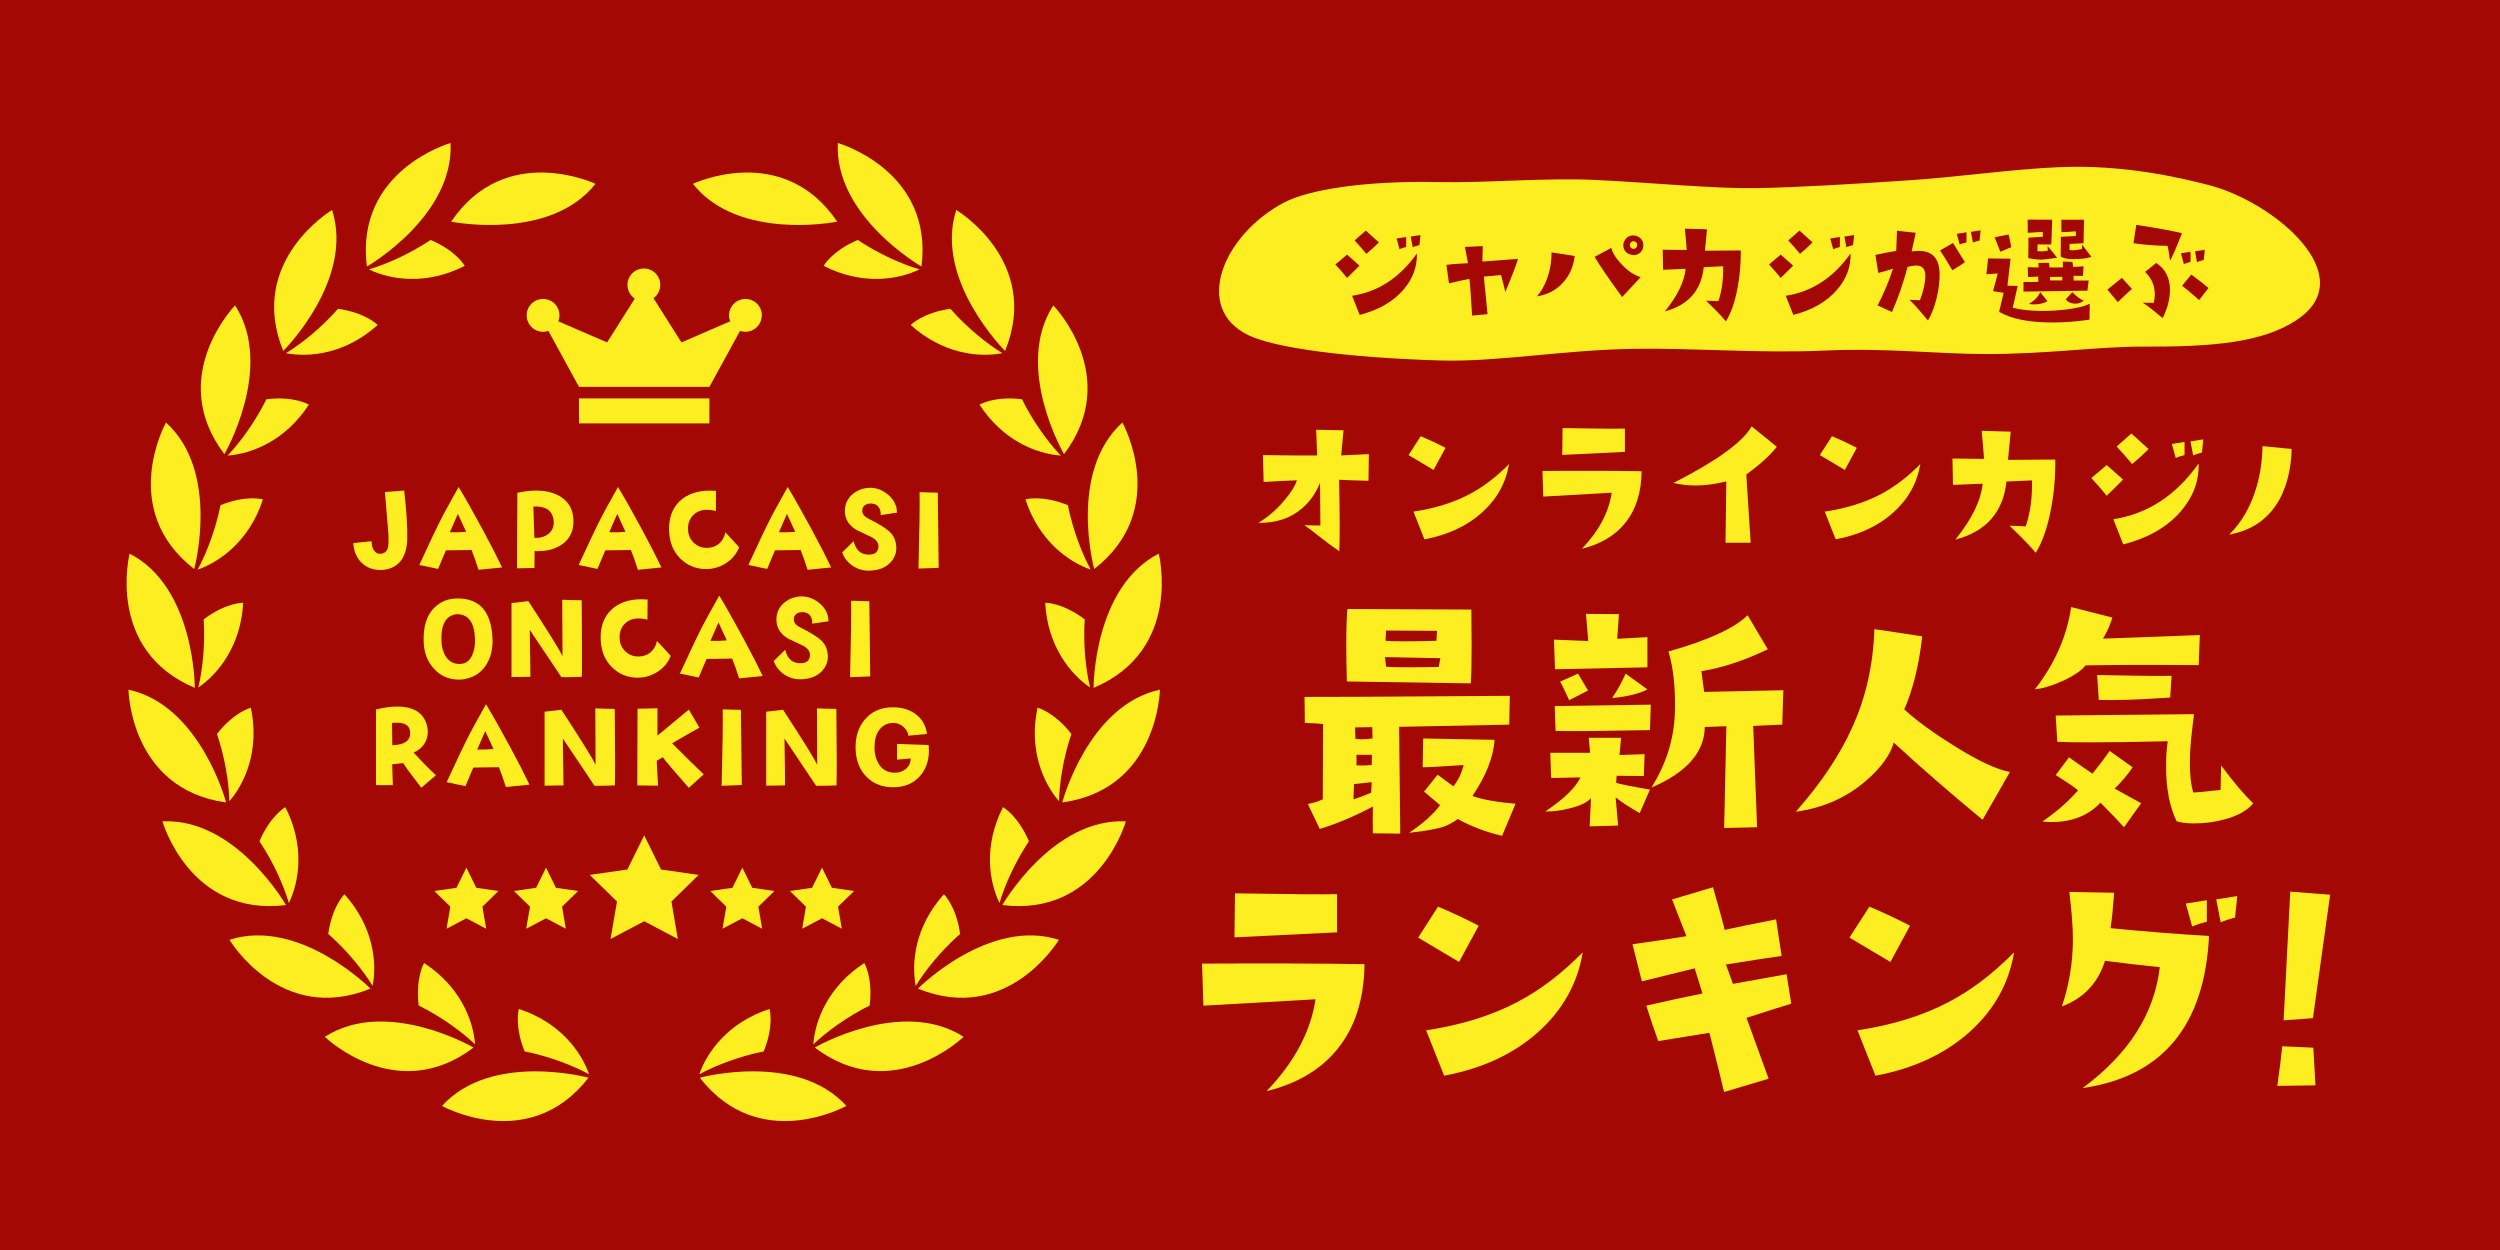 <?xml version="1.0" encoding="UTF-8"?>
<svg id="Layer_2" data-name="Layer 2" xmlns="http://www.w3.org/2000/svg" viewBox="0 0 600 300">
  <defs>
    <style>
      .cls-1 {
        fill: #fcee21;
      }

      .cls-2 {
        fill: #a30804;
      }
    </style>
  </defs>
  <g id="text">
    <g>
      <rect class="cls-2" width="600" height="300"/>
      <g>
        <path class="cls-1" d="m362.35,167l-.13,6.91-26.43.53.27,25.63-6.57-.07c-.04-1.24-.04-3.39,0-6.44-4.38,2.35-8.63,4.14-12.75,5.38l-2.86-5.98c1.42-.27,2.61-.64,3.59-1.13l.07-18.06c-.93-.13-2.39-.22-4.38-.27l-.07-6.24c7.84,0,17.4-.04,28.69-.13l20.59-.13Zm-9.23-20.72c.04,3.45.07,6.44.07,8.96,0,4.16-.07,7.08-.2,8.77l-29.75-.46c-.09-3.45-.13-6.44-.13-8.96,0-3.81.09-6.62.27-8.43l29.75.13Zm-23.91,41.44l-4.25.46-.13,3.65c.97-.27,2.39-.8,4.25-1.59l.13-2.52Zm.2-10.49l-.07-2.72-4.12.07.07,2.72c.49.09,1.02.13,1.59.13.75,0,1.59-.07,2.52-.2Zm-.13,3.92h-3.72v2.52c.84.09,2.06.07,3.65-.07l.07-2.46Zm16.4-23.18l-13.28-.27.27,2.32c1.06.09,2.9.13,5.51.13,1.95,0,4.32-.02,7.11-.07l.4-2.12Zm-.8-6.57l-12.22-.07-.13,2.46c.88.09,2.35.13,4.38.13s4.65-.04,7.84-.13l.13-2.39Zm18.86,41.5l-3.25,7.7c-3.94-.93-7.48-2.28-10.62-4.05-1.24.93-2.46,1.57-3.65,1.93-1.68.53-4.36,1-8.04,1.39,3.32-2.21,5.8-4.43,7.44-6.64l-3.85-3.25,3.25-4.05,3.79,2.79c1.15-1.42,1.97-3.12,2.46-5.11-5.09.35-8.37.53-9.83.53l.13-6.91,17.13.33c-.27,4.12-2.04,8.61-5.31,13.48,2.3.84,5.75,1.46,10.36,1.86Z"/>
        <path class="cls-1" d="m395.99,189.51l-2.46,5.64c-2.75-1.59-4.67-2.86-5.78-3.79l.6,6.77-6.84.2.33-6.77c-.97,1.06-2.7,1.88-5.18,2.46-2.04.53-3.96.77-5.78.73,4.47-3.01,7.28-5.73,8.43-8.17l-7.04.13-.2-6.04h9.56l-.33-3.59h7.77l-.4,4.12,6.04-.2-.2,5.25-6.51-.07-.13,1.66c.53.27,3.23.82,8.1,1.66Zm-.6-29.35l-22.18.46-.27-7.11,8.23.33-.53-6.51,7.9.07-.4,5.91,7.24-.4v7.24Zm.8,8.96l-.2,6.11c-11.42.22-18.97.29-22.65.2l-.2-5.98,23.04-.33Zm-15.07-3.39l-4.52,2.32c-1.24-2.74-1.97-4.23-2.19-4.45l4.32-1.93,2.39,4.05Zm14.28-.27c-2.08,1.06-4.91,1.75-8.5,2.06,1.2-1.73,2.28-3.67,3.25-5.84l5.25,3.79Zm32.61.2l-.27,8.24-6.97.33.93,24.3-7.9.2.53-24.44-5.18.2c-.09,6.07-4.36,10.91-12.82,14.54,3.54-5.62,5.42-11.6,5.64-17.93.18-5.8-.33-10.71-1.53-14.74,9.43-2.66,15.76-5.55,18.99-8.7l4.85,8.17c-5.76,2.75-11.07,4.49-15.94,5.25l.66,4.98,18.99-.4Z"/>
        <path class="cls-1" d="m482.39,185.26l-6.57,11.49c-7.93-6.55-15.03-12.73-21.32-18.53-.84,2.97-3.01,5.98-6.51,9.03-4.69,4.12-10.36,6.64-17,7.57,6.11-6.95,10.62-13.7,13.55-20.25,3.28-7.22,5.05-15.08,5.31-23.58l11.49,1.73c-.8,7-2.24,12.84-4.32,17.53,2.88,2.66,6.91,5.6,12.09,8.83,5.84,3.63,10.27,5.69,13.28,6.18Z"/>
        <path class="cls-1" d="m527.96,152.39l-.27,7.24c-12.04-.09-21.1-.07-27.16.07-1.02,1.29-2.9,2.55-5.64,3.79-2.57,1.15-4.74,1.79-6.51,1.93,4.74-6.06,7.64-12.64,8.7-19.72l9.9,2.52c-.53,1.73-1.28,3.41-2.26,5.05l23.24-.86Zm-14.08,40.38l-4.12,5.78c-1.2-1.37-3.08-3.34-5.64-5.91-2.92,3.1-6.84,4.65-11.75,4.65-.84,0-1.57-.04-2.19-.13,3.32-2.26,6.18-4.76,8.57-7.5-1.46-1.11-3.25-2.32-5.38-3.65l3.19-4.25c2.35,1.68,4.23,2.99,5.64,3.92,1.77-2.21,3.14-4.03,4.12-5.45l5.51,3.92c-1.11,1.68-2.55,3.39-4.32,5.11l6.38,3.52Zm26.89,0c-1.28,1.64-3.45,2.9-6.51,3.79-2.48.71-5.05,1.06-7.7,1.06-1.82,0-3.21-.18-4.18-.53-1.68-3.45-2.52-7.86-2.52-13.21,0-2.17.13-4.16.4-5.98-7.79.18-14.1.27-18.93.27-3.19,0-5.71-.04-7.57-.13l-.4-6.31,33.2-.33-.53,4.45c-.31,2.75-.46,5.2-.46,7.37,0,2.83.27,5.16.8,6.97.8,0,2.99-.2,6.57-.6l.13-5.91c2.92,3.98,5.49,7.02,7.7,9.1Zm-19.59-30.55l-.33,5.18-1.93.13c-5.76.4-10.82.55-15.21.46l-.4-5.98c8.63.18,14.59.24,17.86.2Z"/>
        <path class="cls-1" d="m327.48,231.4c-.09,8.37-2.26,15.16-6.51,20.39-3.98,4.91-9.65,8.28-17,10.09,6.68-6.95,10.6-14.3,11.75-22.05l-26.9,1.53-.33-10.09c15.54-.09,28.53-.04,38.98.13Zm-6.57-7.64c-5.14.27-13.35.66-24.64,1.2l.13-10.56c12.88.22,21.05.29,24.5.2v9.16Z"/>
        <path class="cls-1" d="m354.89,222.17l-4.71,8.7-9.83-5.84,4.78-7.44c3.36,1.42,6.62,2.95,9.76,4.58Zm24.97,6.38c-1.24,7.48-4.8,13.86-10.69,19.13-5.89,5.27-13.41,8.77-22.58,10.49l-4.32-10.89c8.46-1.28,15.78-3.56,21.98-6.84,5.4-2.83,10.6-6.8,15.61-11.89Z"/>
        <path class="cls-1" d="m429.92,240.89c-.97.27-4.56,1.39-10.76,3.39l5.31,14.61-10.69,3.19c-.71-3.01-1.88-7.75-3.52-14.21l-12.29,1.99c-1.02-2.88-1.97-5.71-2.86-8.5,4.96-1.15,9.45-2.12,13.48-2.92l-1.86-6.04c-2.04.49-6.27,1.53-12.68,3.12l-2.26-8.9c4.74-.66,9.05-1.3,12.95-1.93l-3.45-8.83,9.83-2.92c1.64,5.71,2.57,9.12,2.79,10.23,2.83-.62,6.95-1.46,12.35-2.52l1.33,8.77c-2.57.36-7.02,1.04-13.35,2.06l1.66,4.65,12.88-2.32,1.13,7.11Z"/>
        <path class="cls-1" d="m458.41,222.17l-4.71,8.7-9.83-5.84,4.78-7.44c3.36,1.42,6.62,2.95,9.76,4.58Zm24.97,6.38c-1.24,7.48-4.8,13.86-10.69,19.13-5.89,5.27-13.41,8.77-22.58,10.49l-4.32-10.89c8.46-1.28,15.78-3.56,21.98-6.84,5.4-2.83,10.6-6.8,15.61-11.89Z"/>
        <path class="cls-1" d="m530.17,224.62c-1.06,21.56-11.18,33.74-30.35,36.52,11.07-8.19,17.24-17.86,18.53-29.02-4.83-.49-9.21-1-13.15-1.53-1.68,5.36-5.14,9.01-10.36,10.96,1.77-5.22,2.66-10.63,2.66-16.2,0-2.79-.29-6.55-.86-11.29l10.76.2c-.27,3.63-.55,6.46-.86,8.5,9.21.89,17.09,1.51,23.64,1.86Zm-.53-3.39c-1.33.31-2.5.69-3.52,1.13l-1.53-5.51,5.05-.8v5.18Zm7.3-6.18l-.53,5.18c-1.28.31-2.44.69-3.45,1.13l-1.06-5.51,5.05-.8Z"/>
        <path class="cls-1" d="m555.71,260.48l-9.16.13c.53-3.72.93-6.88,1.2-9.5l7.44.33.53,9.03Zm3.52-45.75l-4.12,29.62c-1.95.18-4.29.35-7.04.53l1.59-30.88,9.56.73Z"/>
      </g>
      <g>
        <path class="cls-1" d="m328.52,108.98l-.08,6.4c-3.51-.08-5.86-.16-7.05-.24.16,8.46.18,14.17.04,17.15-1.76-1.19-3.34-2.36-4.76-3.51-1.42-1.15-2.63-2.06-3.63-2.74,1.3.05,2.58.08,3.85.08l-.08-10.21c-1.03,2.49-2.47,4.53-4.34,6.12-2.78,2.38-6.27,3.53-10.46,3.45,2.4-1.46,4.54-3.32,6.4-5.59,1.54-1.84,2.49-3.38,2.84-4.62-2.81.11-5.47.24-7.98.41l-.16-6.45c5.78.08,10.12.11,13.01.08l-.24-6.16,6.57.12-.45,4.82c-.05.62-.1,1.03-.12,1.22l6.65-.32Z"/>
        <path class="cls-1" d="m346.93,107.48l-2.88,5.31-6-3.57,2.92-4.54c2.05.87,4.04,1.8,5.96,2.8Zm15.24,3.89c-.76,4.57-2.93,8.46-6.53,11.67-3.59,3.22-8.19,5.35-13.78,6.4l-2.63-6.65c5.16-.78,9.63-2.17,13.42-4.17,3.3-1.73,6.47-4.15,9.52-7.26Z"/>
        <path class="cls-1" d="m393.99,113.11c-.05,5.11-1.38,9.25-3.97,12.44-2.43,3-5.89,5.05-10.38,6.16,4.08-4.24,6.47-8.73,7.17-13.46l-16.42.93-.2-6.16c9.48-.05,17.42-.03,23.79.08Zm-4.01-4.66c-3.13.16-8.15.41-15.04.73l.08-6.44c7.86.13,12.85.18,14.96.12v5.59Z"/>
        <path class="cls-1" d="m426.45,107.23c-1.68,2.11-4.12,4.32-7.34,6.65l1.05,16.38h-6.04l.2-14.71c-2.73.65-5.19.97-7.38.97-1.81,0-3.58-.2-5.31-.61,10.35-5.27,16.6-9.79,18.77-13.58l6.04,4.9Z"/>
        <path class="cls-1" d="m445.64,107.48l-2.88,5.31-6-3.57,2.92-4.54c2.05.87,4.04,1.8,5.96,2.8Zm15.24,3.89c-.76,4.57-2.93,8.46-6.53,11.67-3.59,3.22-8.19,5.35-13.78,6.4l-2.63-6.65c5.16-.78,9.63-2.17,13.42-4.17,3.3-1.73,6.47-4.15,9.52-7.26Z"/>
        <path class="cls-1" d="m493.27,110.31c.05,3.92-.28,7.84-1.01,11.75-.84,4.49-2.07,8.03-3.69,10.62-1-1.22-2.18-2.49-3.53-3.81-1.76-1.73-2.68-2.63-2.76-2.71l3.89.16c1.11-3.24,1.61-6.92,1.5-11.03l-6.12.28c-.78,7.35-4.88,12-12.28,13.94,3.94-4.84,6.13-9.31,6.57-13.42-2.24.11-4.62.2-7.13.28l-.12-6.32,7.58.08c-.14-2-.32-4.24-.57-6.73l6.97.2-.65,6.77c2.05,0,5.84-.03,11.35-.08Z"/>
        <path class="cls-1" d="m509.54,115.1c-1.3,1.32-2.61,2.62-3.93,3.89-1.03-1.3-2.26-2.72-3.69-4.26l3.69-3.12,3.93,3.49Zm18.12-3.85c.14,4.21-1.3,8.05-4.3,11.51-3.27,3.76-7.86,6.39-13.78,7.9l-2.39-6.04c8.24-1.27,15.06-5.73,20.47-13.38Zm-12-3.49c-1.32,1.35-2.65,2.55-3.97,3.61-1.3-1.57-2.53-2.97-3.69-4.21l3.53-3.12,4.13,3.73Zm8.63,1.46c-.78.19-1.49.42-2.11.69l-.93-3.36,3.04-.49v3.16Zm4.5-3.77l-.32,3.16c-.78.19-1.49.42-2.11.69l-.65-3.36,3.08-.49Z"/>
        <path class="cls-1" d="m550.01,107.76c-.14,4.7-1.11,8.73-2.92,12.08-2.57,4.65-6.59,7.47-12.08,8.47,3.05-3.03,5.26-6.9,6.61-11.63.89-3.16,1.35-6.36,1.38-9.61l7.01.69Z"/>
      </g>
      <path class="cls-1" d="m550.86,77.03c-8,5.07-19.23,6.25-36.58,6.16-10.53-.05-23.11,1.84-38.1,1.78-11.27-.04-23.91-1.5-38.08-.84-15.84.74-31.51-.67-46.29-.41-16.89.3-32.64,3.21-46.27,2.79-22.69-.7-39.71-3.04-45.98-6.09-13.34-6.48-5.97-24.12,8.59-31.8,5.96-3.14,19.48-5.28,36.93-4.92,12.14.26,25.71-1.14,38.54-.48,14.67.76,28.39,2.12,38.36,1.92s22.71-.96,36.09-1.86c12.1-.81,24.67-2.67,36.1-3.16,15.57-.66,28.72,2.46,35.8,4.26,15.86,4.02,37.4,22.18,20.89,32.63Z"/>
      <g>
        <path class="cls-2" d="m326.28,63.75c-.99,1.01-1.98,1.99-2.99,2.96-.78-.99-1.71-2.06-2.8-3.23l2.8-2.37,2.99,2.65Zm13.77-2.93c.1,3.2-.99,6.12-3.26,8.75-2.48,2.85-5.98,4.86-10.47,6.01l-1.82-4.59c6.26-.96,11.45-4.35,15.55-10.16Zm-9.12-2.65c-1.01,1.03-2.01,1.94-3.02,2.74-.99-1.19-1.92-2.26-2.8-3.2l2.68-2.37,3.14,2.83Zm6.56,1.11c-.6.14-1.13.32-1.6.52l-.71-2.56,2.31-.37v2.4Zm3.42-2.86l-.25,2.4c-.6.14-1.13.32-1.6.52l-.49-2.56,2.34-.37Z"/>
        <path class="cls-2" d="m364.32,62.12c-.43,1.5-1.45,4.15-3.05,7.95-.21-.99-.54-2.34-1.02-4.07-1.73.18-3.1.31-4.13.37l.89,9.03-3.7.34c-.29-4.76-.5-7.7-.65-8.81-1.66.31-3.3.67-4.9,1.08l-.62-4.44c1.03-.14,2.06-.24,3.1-.28,1.04-.04,1.73-.08,2.08-.12l-.74-3.91,4.28-.19-.09,3.7,8.53-.65Z"/>
        <path class="cls-2" d="m377.92,61.44c-.27,2.4-1.14,4.47-2.62,6.19-1.62,1.89-3.77,3.06-6.44,3.51,1.29-1.5,2.25-3.37,2.86-5.61.47-1.7.69-3.36.65-4.96l5.54.86Zm15.83,5.08l-4.44,4.77c-3.24-4.44-5.44-7.65-6.59-9.64l4-2.16c.25,1.15,1.05,2.44,2.4,3.88,1.5,1.62,3.04,2.67,4.62,3.14Zm-1.66-5.3c-.41,0-.81-.09-1.2-.28-.86-.43-1.29-1.13-1.29-2.09,0-.41.1-.78.31-1.11.47-.82,1.15-1.23,2.03-1.23.43,0,.81.08,1.14.25.88.45,1.32,1.15,1.32,2.09,0,.68-.22,1.24-.65,1.69-.43.45-.99.68-1.66.68Zm.83-2.4c.04-.37-.11-.65-.46-.83-.45-.23-.84-.11-1.17.34-.08.12-.12.27-.12.43,0,.47.19.78.59.92.1.02.21.03.31.03.51,0,.8-.3.86-.89Z"/>
        <path class="cls-2" d="m417.79,60.12c.04,2.98-.22,5.96-.77,8.93-.64,3.41-1.57,6.1-2.8,8.07-.76-.92-1.65-1.89-2.68-2.9-1.33-1.31-2.03-2-2.09-2.06l2.96.12c.84-2.46,1.22-5.26,1.14-8.38l-4.65.22c-.6,5.59-3.71,9.12-9.33,10.6,3-3.68,4.66-7.07,4.99-10.2-1.71.08-3.51.15-5.42.22l-.09-4.81,5.76.06c-.1-1.52-.25-3.22-.43-5.11l5.3.15-.49,5.14c1.56,0,4.44-.02,8.62-.06Z"/>
        <path class="cls-2" d="m430.36,63.75c-.99,1.01-1.98,1.99-2.99,2.96-.78-.99-1.71-2.06-2.8-3.23l2.8-2.37,2.99,2.65Zm13.77-2.93c.1,3.2-.99,6.12-3.26,8.75-2.48,2.85-5.98,4.86-10.47,6.01l-1.82-4.59c6.26-.96,11.45-4.35,15.55-10.16Zm-9.12-2.65c-1.01,1.03-2.01,1.94-3.02,2.74-.99-1.19-1.92-2.26-2.8-3.2l2.68-2.37,3.14,2.83Zm6.56,1.11c-.6.14-1.13.32-1.6.52l-.71-2.56,2.31-.37v2.4Zm3.42-2.86l-.25,2.4c-.6.14-1.13.32-1.6.52l-.49-2.56,2.34-.37Z"/>
        <path class="cls-2" d="m462.69,76.91c-1.89-2.3-3.36-3.95-4.4-4.96.41,0,1.24.04,2.5.12.86-2.34,1.29-4.27,1.29-5.79,0-.35-.03-.66-.09-.92-.21-1.15-.97-1.69-2.28-1.63-.47.02-1.11.13-1.91.34-.92,3.63-2.17,7.24-3.73,10.81l-3.45-1.57c1.46-2.79,2.69-5.73,3.7-8.81-.99.31-2.17.65-3.54,1.02l-.68-4.34c1.77-.39,3.43-.71,4.99-.96l.19-4.84,4.5.49-.99,4.47c.66-.08,1.25-.12,1.79-.12,3.29.02,4.93,1.92,4.93,5.7,0,1.77-.25,3.67-.74,5.7-.53,2.14-1.22,3.9-2.06,5.3Zm8.9-13.98c-.45.33-1.46.98-3.02,1.94-1.46-2.44-2.44-4.04-2.96-4.77l3.11-1.79,2.86,4.62Zm.37-4.74c-.62.12-1.16.29-1.63.49l-.71-2.56,2.34-.37v2.43Zm3.39-2.9l-.25,2.43c-.6.12-1.13.29-1.6.49l-.49-2.56,2.34-.37Z"/>
        <path class="cls-2" d="m501.54,72.87l-.06,3.85c-3.12.45-6.05.68-8.78.68-5.71,0-10.01-.85-12.91-2.56.45-1.83.81-3.35,1.08-4.56l-2.53-.4c.37-1.5.74-2.92,1.11-4.25l-2.71.19.4-3.79c1.93.04,3.73.06,5.39.06l-.74,6.47,2.46.06-1.2,5.24c2.01.51,4.41.77,7.21.77,1.87,0,3.79-.12,5.76-.37,2.53-.31,4.36-.77,5.51-1.39Zm-18.82-13.55c-.66.25-1.53.62-2.62,1.11-.27-.68-.73-1.84-1.39-3.48l3.36-.68.65,3.05Zm18.57,8.01l-.31,2.43-15.34.22v-2.31c1.44.02,2.62.01,3.54-.03v-1.26c-1.25.08-2.07.11-2.46.09l-.06-2.34,2.62.06-.06-1.11h2.56l.09,1.11c1.85,0,2.93,0,3.23-.03v-1.39l2.28.09.18,1.2c1.42-.06,2.25-.11,2.5-.15l-.15,2.31c-.68.02-1.43,0-2.25-.06v1.17h3.63Zm-7.58-5.45c-2.14.29-3.38.43-3.73.43-1.03,0-2.09-.12-3.2-.37l.06-4.9,3.45-.22-.03-1.17-3.6.22-.03-3.17,5.88.03c-.08,3.43-.15,5.41-.22,5.94-1.79.02-2.88.01-3.26-.03l-.06,1.63c.31.04.63.06.95.06.51,0,1.03-.06,1.54-.18l-.03-1.08c.76.88,1.52,1.82,2.28,2.8Zm-2.31,10.41c-.92.51-1.97.77-3.14.77-.49,0-.92-.04-1.29-.12,1.38-.86,2.27-1.81,2.68-2.83l1.76,2.19Zm3.57-5.85l-2.99.03.03.83h2.93l.03-.86Zm6.96-4.8c-.94.37-2.41.55-4.4.55-1.42,0-2.4-.22-2.96-.65l.03-4.71,3.6-.18v-1.14c-1.29.12-2.44.2-3.45.21l-.03-2.99h5.45l-.12,5.64-3.36.18v1.45c.21.04.46.06.77.06.64,0,1.38-.1,2.22-.31v-1.05c.62.84,1.37,1.82,2.25,2.93Zm-1.85,10.53c-.62.49-1.3.73-2.06.71-.97-.02-1.71-.36-2.25-1.02l1.57-1.73c1.05,1.03,1.96,1.71,2.74,2.03Z"/>
        <path class="cls-2" d="m511.66,69.33c-1.38,1.25-2.51,2.31-3.39,3.17l-2.5-2.99,3.48-2.83,2.4,2.65Zm12.01-13.37c-1.29,3.35-2.25,5.55-2.86,6.62-.23-1.75-.43-2.94-.62-3.57-3.45-.08-6.17-.3-8.16-.65l.68-4.4c4.78.74,8.44,1.41,10.97,2Zm-4.65,20.39c-2.2-1.87-3.79-3.1-4.77-3.7.82.02,1.7.03,2.65.03.16-.68.25-1.36.25-2.03,0-2.11-.78-3.91-2.34-5.39l2.68-2.16c2.2,1.46,3.3,3.6,3.3,6.44,0,2.18-.58,4.45-1.76,6.81Zm6.71-13.49c-.6.14-1.13.32-1.6.52l-.71-2.59,2.31-.37v2.43Zm4.31,6.28l-2.25,2.86c-2.09-1.83-3.46-2.97-4.1-3.42l2.22-2.68c1.44,1.03,2.81,2.11,4.13,3.23Zm-.89-9.18l-.25,2.43c-.6.14-1.14.32-1.63.52l-.46-2.59,2.34-.37Z"/>
      </g>
      <g>
        <g>
          <path class="cls-1" d="m97.75,129.3c-.14,4.32-1.87,6.78-5.19,7.38-.43.08-.83.12-1.2.12-1.89,0-3.44-.6-4.63-1.8-1.19-1.2-1.84-2.76-1.93-4.67l4.39-.44c-.02.74.13,1.41.44,1.99.37.7.91,1.04,1.61,1.03.88-.04,1.46-.43,1.76-1.17.18-.47.26-1.23.26-2.29,0-.41-.01-.8-.03-1.17-.06-.9-.34-4.3-.85-10.2l4.63-.35c.57,5.16.81,9.01.73,11.57Z"/>
          <path class="cls-1" d="m120.49,136.19c-2.01.22-3.9.4-5.65.56-.57-1.8-1.12-3.38-1.67-4.75l-6.15.09-1.88,4.45-4.51-.94c2.42-5.29,4.28-9.19,5.57-11.69.39-.76,1.68-3.11,3.87-7.03,1.68,2.79,3.61,6.22,5.8,10.28,2.01,3.73,3.55,6.74,4.63,9.02Zm-8.61-8.55c-.27-.62-.94-2.06-1.99-4.31l-1.93,4.42c1.39.04,2.7,0,3.93-.12Z"/>
          <path class="cls-1" d="m137.62,124.62c.14,2.64-.76,4.64-2.7,6.01-1.7,1.21-3.91,1.76-6.62,1.64l-.03,4.04-4.19.09.09-18.13c1.58-.35,3.08-.53,4.48-.53,2.44,0,4.46.53,6.06,1.58,1.82,1.21,2.78,2.98,2.9,5.3Zm-4.78.06c-.35-2.23-1.96-3.26-4.83-3.11l.23,7.5c1.25.1,2.34-.19,3.27-.86.93-.67,1.39-1.63,1.39-2.86,0-.19-.02-.42-.06-.67Z"/>
          <path class="cls-1" d="m158.74,136.19c-2.01.22-3.9.4-5.65.56-.57-1.8-1.12-3.38-1.67-4.75l-6.15.09-1.88,4.45-4.51-.94c2.42-5.29,4.28-9.19,5.57-11.69.39-.76,1.68-3.11,3.87-7.03,1.68,2.79,3.61,6.22,5.8,10.28,2.01,3.73,3.55,6.74,4.63,9.02Zm-8.61-8.55c-.27-.62-.94-2.06-1.99-4.31l-1.93,4.42c1.39.04,2.7,0,3.93-.12Z"/>
          <path class="cls-1" d="m177.4,131.35c-.68,1.68-1.81,2.99-3.37,3.94-1.56.95-3.26,1.37-5.1,1.27-2.11-.12-3.94-.9-5.48-2.34-1.82-1.7-2.77-3.98-2.87-6.86-.1-3.01.76-5.38,2.58-7.12,1.78-1.66,4.19-2.49,7.24-2.49.47,0,.95.02,1.44.06l-.03,4.83c-.76-.19-1.46-.29-2.11-.29-1.43,0-2.56.45-3.41,1.36s-1.24,2.08-1.16,3.5c.08,1.25.55,2.28,1.42,3.09.87.81,1.93,1.21,3.18,1.19,1.13-.02,2.09-.37,2.87-1.05.78-.68,1.28-1.58,1.49-2.7l3.31,3.6Z"/>
          <path class="cls-1" d="m199.47,136.19c-2.01.22-3.9.4-5.65.56-.57-1.8-1.12-3.38-1.67-4.75l-6.15.09-1.88,4.45-4.51-.94c2.42-5.29,4.28-9.19,5.57-11.69.39-.76,1.68-3.11,3.87-7.03,1.68,2.79,3.61,6.22,5.8,10.28,2.01,3.73,3.55,6.74,4.63,9.02Zm-8.61-8.55c-.27-.62-.94-2.06-1.99-4.31l-1.93,4.42c1.39.04,2.7,0,3.93-.12Z"/>
          <path class="cls-1" d="m215.29,123.03l-3.93.59c.04-.82-.14-1.48-.54-1.99-.4-.51-1-.77-1.8-.79-.55,0-1.02.13-1.41.38-.43.31-.65.73-.67,1.26-.04.82.47,1.49,1.52,2.02,2.6,1.29,4.35,2.39,5.24,3.31.98,1.02,1.45,2.33,1.41,3.93-.04,1.29-.56,2.42-1.55,3.4-1.23,1.21-2.95,1.82-5.16,1.82-1.39,0-2.67-.41-3.85-1.23-1.18-.82-1.99-1.88-2.42-3.16l2.75-2.7c.49,2.01,1.55,3.09,3.19,3.22,1.72.14,2.64-.46,2.75-1.79.08-.98-.48-1.78-1.67-2.4-.37-.19-1.58-.77-3.63-1.73-1.84-1.11-2.75-2.63-2.75-4.54,0-1.52.54-2.79,1.61-3.81,1.07-1.01,2.38-1.59,3.93-1.73,1.72-.14,3.31.39,4.76,1.58,1.45,1.19,2.19,2.65,2.21,4.37Z"/>
          <path class="cls-1" d="m225.27,136.28c-.96.02-2.57.08-4.83.18.23-9,.32-15.12.26-18.34l4.37.12.21,18.05Z"/>
          <path class="cls-1" d="m118.19,152.97c.14,2.44-.3,4.54-1.32,6.3-1.13,1.95-2.83,3.17-5.1,3.66-.55.12-1.07.18-1.58.18-2.44,0-4.45-.87-6.04-2.61-1.52-1.66-2.34-3.73-2.46-6.21-.18-3.93.74-6.81,2.75-8.64,1.5-1.39,3.36-2.06,5.57-2.02,5.12.06,7.84,3.17,8.17,9.35Zm-4.19.35c-.14-3.95-1.59-5.92-4.37-5.92-2.58.29-3.81,2.41-3.69,6.36.04,1.5.39,2.76,1.05,3.78.78,1.21,1.88,1.82,3.28,1.82s2.42-.7,3.05-2.11c.51-1.07.73-2.38.67-3.93Z"/>
          <path class="cls-1" d="m139.63,162.43c-1.58.06-3.21.09-4.89.09l-7.59-11.34.15,11.25-4.54.06v-17.75l4.04-.47c4.73,7.25,7.46,11.64,8.2,13.18l-.06-13.51c2.05.08,3.6.12,4.66.12l.09,13.12c0,2.62-.02,4.37-.06,5.24Z"/>
          <path class="cls-1" d="m160.98,157.42c-.68,1.68-1.81,2.99-3.37,3.94-1.56.95-3.26,1.37-5.1,1.27-2.11-.12-3.94-.9-5.48-2.34-1.82-1.7-2.77-3.98-2.87-6.86-.1-3.01.76-5.38,2.58-7.12,1.78-1.66,4.19-2.49,7.24-2.49.47,0,.95.02,1.44.06l-.03,4.83c-.76-.2-1.46-.29-2.11-.29-1.43,0-2.56.45-3.41,1.36s-1.24,2.08-1.16,3.5c.08,1.25.55,2.28,1.42,3.09.87.81,1.93,1.21,3.18,1.19,1.13-.02,2.09-.37,2.87-1.05.78-.68,1.28-1.58,1.49-2.7l3.31,3.6Z"/>
          <path class="cls-1" d="m183.04,162.25c-2.01.21-3.9.4-5.65.56-.57-1.8-1.12-3.38-1.67-4.75l-6.15.09-1.88,4.45-4.51-.94c2.42-5.29,4.28-9.19,5.57-11.69.39-.76,1.68-3.11,3.87-7.03,1.68,2.79,3.61,6.22,5.8,10.28,2.01,3.73,3.55,6.74,4.63,9.02Zm-8.61-8.55c-.27-.62-.94-2.06-1.99-4.31l-1.93,4.42c1.39.04,2.7,0,3.93-.12Z"/>
          <path class="cls-1" d="m198.86,149.1l-3.93.59c.04-.82-.14-1.48-.54-1.99-.4-.51-1-.77-1.8-.79-.55,0-1.02.13-1.41.38-.43.31-.65.73-.67,1.26-.04.82.47,1.49,1.52,2.02,2.6,1.29,4.35,2.39,5.24,3.31.98,1.02,1.45,2.32,1.41,3.93-.04,1.29-.56,2.42-1.55,3.4-1.23,1.21-2.95,1.82-5.16,1.82-1.39,0-2.67-.41-3.85-1.23-1.18-.82-1.99-1.88-2.42-3.16l2.75-2.7c.49,2.01,1.55,3.09,3.19,3.22,1.72.14,2.64-.46,2.75-1.79.08-.98-.48-1.78-1.67-2.4-.37-.2-1.58-.77-3.63-1.73-1.84-1.11-2.75-2.63-2.75-4.54,0-1.52.54-2.79,1.61-3.81,1.07-1.02,2.38-1.59,3.93-1.73,1.72-.14,3.31.39,4.76,1.58,1.45,1.19,2.19,2.65,2.21,4.37Z"/>
          <path class="cls-1" d="m208.84,162.34c-.96.02-2.57.08-4.83.18.23-9,.32-15.12.26-18.34l4.37.12.21,18.05Z"/>
          <path class="cls-1" d="m104.63,186.04l-3.52,3.02c-2.34-3.03-3.79-5-4.34-5.92l-2.64.29.15,5.01h-4.04v-18.16c1.84-.47,3.52-.7,5.04-.7,4.08,0,6.49,1.57,7.24,4.72.1.41.15.85.15,1.32,0,1.13-.3,2.14-.91,3.02-.61.88-1.44,1.53-2.49,1.96,2.17,2.4,3.96,4.22,5.36,5.45Zm-6.21-10.52c-.14-1.39-1.23-2.08-3.28-2.08-.33,0-.68.02-1.05.06l.06,5.36c3.07-.1,4.49-1.21,4.28-3.34Z"/>
          <path class="cls-1" d="m127.06,188.32c-2.01.21-3.9.4-5.65.56-.57-1.8-1.12-3.38-1.67-4.75l-6.15.09-1.88,4.45-4.51-.94c2.42-5.29,4.28-9.19,5.57-11.69.39-.76,1.68-3.11,3.87-7.03,1.68,2.79,3.61,6.22,5.8,10.28,2.01,3.73,3.55,6.74,4.63,9.02Zm-8.61-8.55c-.27-.62-.94-2.06-1.99-4.31l-1.93,4.42c1.39.04,2.7,0,3.93-.12Z"/>
          <path class="cls-1" d="m147.57,188.5c-1.58.06-3.21.09-4.89.09l-7.59-11.34.15,11.25-4.54.06v-17.75l4.04-.47c4.73,7.25,7.46,11.64,8.2,13.18l-.06-13.51c2.05.08,3.6.12,4.66.12l.09,13.12c0,2.62-.02,4.37-.06,5.24Z"/>
          <path class="cls-1" d="m168.88,185.86l-3.57,3.22c-3.5-3.98-5.58-6.44-6.24-7.35l-1.46.85.32,5.98-4.98-.06.06-18.4,4.78-.12v6.56l7.53-6.24,2.55,4.34c-1.11.59-3.3,1.84-6.56,3.75,2.87,2.89,5.4,5.38,7.59,7.47Z"/>
          <path class="cls-1" d="m178.02,188.41c-.96.02-2.57.08-4.83.18.23-9,.32-15.12.26-18.34l4.37.12.21,18.05Z"/>
          <path class="cls-1" d="m200.76,188.5c-1.58.06-3.21.09-4.89.09l-7.59-11.34.15,11.25-4.54.06v-17.75l4.04-.47c4.73,7.25,7.46,11.64,8.2,13.18l-.06-13.51c2.05.08,3.6.12,4.66.12l.09,13.12c0,2.62-.02,4.37-.06,5.24Z"/>
          <path class="cls-1" d="m222.88,178.8c.04.45.06.89.06,1.32,0,2.58-.78,4.69-2.34,6.34-1.56,1.65-3.63,2.48-6.21,2.48-2.73,0-4.92-.88-6.56-2.64-1.6-1.7-2.43-3.93-2.49-6.68-.06-2.81.68-5.13,2.23-6.94,1.6-1.91,3.79-2.89,6.56-2.93,2.15-.04,3.98.48,5.51,1.55,1.62,1.17,2.57,2.79,2.84,4.86l-4.45.41c-.18-.96-.64-1.72-1.41-2.3s-1.62-.83-2.58-.75c-1.15.08-2.1.56-2.84,1.44-.68.8-1.09,1.8-1.23,2.99-.06.55-.09.99-.09,1.32,0,1.54.3,2.84.91,3.9.72,1.27,1.79,2.01,3.19,2.23.25.04.53.06.82.06,1.02,0,1.9-.32,2.65-.97.75-.64,1.12-1.46,1.1-2.46l-3.25.29v-3.78l7.59.26Z"/>
        </g>
        <g>
          <g>
            <polygon class="cls-1" points="111.93 208.24 114.31 213.07 119.63 213.84 115.78 217.6 116.69 222.9 111.93 220.39 107.17 222.9 108.08 217.6 104.22 213.84 109.55 213.07 111.93 208.24"/>
            <polygon class="cls-1" points="131.05 208.24 133.43 213.07 138.75 213.84 134.9 217.6 135.8 222.9 131.05 220.39 126.29 222.9 127.2 217.6 123.34 213.84 128.67 213.07 131.05 208.24"/>
          </g>
          <g>
            <polygon class="cls-1" points="197.28 208.24 194.9 213.07 189.58 213.84 193.42 217.6 192.52 222.9 197.28 220.39 202.04 222.9 201.13 217.6 204.99 213.84 199.66 213.07 197.28 208.24"/>
            <polygon class="cls-1" points="178.16 208.24 175.78 213.07 170.46 213.84 174.31 217.6 173.4 222.9 178.16 220.39 182.92 222.9 182.01 217.6 185.87 213.84 180.54 213.07 178.16 208.24"/>
          </g>
          <polygon class="cls-1" points="154.61 200.49 158.65 208.68 167.68 209.98 161.15 216.36 162.68 225.36 154.61 221.1 146.53 225.36 148.08 216.36 141.53 209.98 150.57 208.68 154.61 200.49"/>
        </g>
        <g>
          <g>
            <g>
              <path class="cls-1" d="m167.96,258.65s23.3-6.32,35.17,6.77c0,0-20.86,11.65-35.17-6.77Z"/>
              <path class="cls-1" d="m183.3,252.34c2.53-6.28,1.39-10.19,1.39-10.19-9.86,3.2-14.98,10.25-16.86,15.68,3.74-2.05,9.55-4.32,15.47-5.49Z"/>
            </g>
            <g>
              <path class="cls-1" d="m195.54,251.41s20.87-12.14,35.72-2.57c0,0-17.13,16.65-35.72,2.57Z"/>
              <path class="cls-1" d="m208.72,241.34c.82-6.72-1.29-10.21-1.29-10.21-8.69,5.64-11.82,13.77-12.23,19.51,3.08-2.95,8.1-6.64,13.52-9.31Z"/>
            </g>
            <g>
              <path class="cls-1" d="m220.3,237.27s17.01-17.12,33.84-11.72c0,0-12.24,20.52-33.84,11.72Z"/>
              <path class="cls-1" d="m230.43,224.14c-.94-6.7-3.89-9.52-3.89-9.52-6.94,7.7-7.85,16.36-6.76,22.01,2.21-3.65,6.11-8.51,10.65-12.49Z"/>
            </g>
            <g>
              <path class="cls-1" d="m240.56,217.21s12-20.94,29.65-20.08c0,0-6.51,22.98-29.65,20.08Z"/>
              <path class="cls-1" d="m246.94,201.91c-2.65-6.23-6.22-8.19-6.22-8.19-4.71,9.23-3.35,17.84-.84,23.01,1.19-4.1,3.7-9.8,7.06-14.82Z"/>
            </g>
            <g>
              <path class="cls-1" d="m254.94,192.59s6.17-23.34,23.44-27.07c0,0-.34,23.89-23.44,27.07Z"/>
              <path class="cls-1" d="m257.14,176.15c-4.17-5.33-8.13-6.3-8.13-6.3-2.16,10.13,1.38,18.1,5.15,22.44.09-4.26,1.03-10.43,2.98-16.14Z"/>
            </g>
            <g>
              <path class="cls-1" d="m262.46,165.09s-.08-24.14,15.64-32.22c0,0,5.85,23.16-15.64,32.22Z"/>
              <path class="cls-1" d="m260.33,148.64c-5.41-4.07-9.48-3.98-9.48-3.98.54,10.35,6.02,17.12,10.78,20.35-1.02-4.14-1.7-10.34-1.3-16.36Z"/>
            </g>
            <g>
              <path class="cls-1" d="m262.6,136.57s-6.32-23.3,6.77-35.17c0,0,11.65,20.86-6.77,35.17Z"/>
              <path class="cls-1" d="m256.29,121.24c-6.28-2.53-10.19-1.39-10.19-1.39,3.2,9.86,10.25,14.98,15.68,16.86-2.05-3.74-4.32-9.55-5.49-15.47Z"/>
            </g>
            <g>
              <path class="cls-1" d="m255.36,109s-12.14-20.87-2.57-35.72c0,0,16.65,17.13,2.57,35.72Z"/>
              <path class="cls-1" d="m245.29,95.82c-6.72-.82-10.21,1.29-10.21,1.29,5.64,8.69,13.77,11.82,19.51,12.23-2.95-3.08-6.64-8.1-9.31-13.52Z"/>
            </g>
            <g>
              <path class="cls-1" d="m241.22,84.23s-17.12-17.01-11.72-33.84c0,0,20.52,12.24,11.72,33.84Z"/>
              <path class="cls-1" d="m228.09,74.11c-6.7.94-9.52,3.89-9.52,3.89,7.7,6.94,16.36,7.85,22.01,6.76-3.65-2.21-8.51-6.11-12.49-10.65Z"/>
            </g>
            <g>
              <path class="cls-1" d="m221.16,63.97s-20.94-12-20.08-29.65c0,0,22.98,6.51,20.08,29.65Z"/>
              <path class="cls-1" d="m205.86,57.59c-6.23,2.65-8.19,6.22-8.19,6.22,9.23,4.71,17.84,3.35,23.01.84-4.1-1.19-9.8-3.7-14.82-7.06Z"/>
            </g>
            <path class="cls-1" d="m200.93,53.2s-23.66,4.77-34.64-9.08c0,0,21.58-10.24,34.64,9.08Z"/>
          </g>
          <g>
            <g>
              <path class="cls-1" d="m141.25,258.65s-23.3-6.32-35.17,6.77c0,0,20.86,11.65,35.17-6.77Z"/>
              <path class="cls-1" d="m125.91,252.34c-2.53-6.28-1.39-10.19-1.39-10.19,9.86,3.2,14.98,10.25,16.86,15.68-3.74-2.05-9.55-4.32-15.47-5.49Z"/>
            </g>
            <g>
              <path class="cls-1" d="m113.67,251.41s-20.87-12.14-35.72-2.57c0,0,17.13,16.65,35.72,2.57Z"/>
              <path class="cls-1" d="m100.49,241.34c-.82-6.72,1.29-10.21,1.29-10.21,8.69,5.64,11.82,13.77,12.23,19.51-3.08-2.95-8.1-6.64-13.52-9.31Z"/>
            </g>
            <g>
              <path class="cls-1" d="m88.91,237.27s-17.01-17.12-33.84-11.72c0,0,12.24,20.52,33.84,11.72Z"/>
              <path class="cls-1" d="m78.78,224.14c.94-6.7,3.89-9.52,3.89-9.52,6.94,7.7,7.85,16.36,6.76,22.01-2.21-3.65-6.11-8.51-10.65-12.49Z"/>
            </g>
            <g>
              <path class="cls-1" d="m68.64,217.21s-12-20.94-29.65-20.08c0,0,6.51,22.98,29.65,20.08Z"/>
              <path class="cls-1" d="m62.27,201.91c2.65-6.23,6.22-8.19,6.22-8.19,4.71,9.23,3.35,17.84.84,23.01-1.19-4.1-3.7-9.8-7.06-14.82Z"/>
            </g>
            <g>
              <path class="cls-1" d="m54.27,192.59s-6.17-23.34-23.44-27.07c0,0,.34,23.89,23.44,27.07Z"/>
              <path class="cls-1" d="m52.07,176.15c4.17-5.33,8.13-6.3,8.13-6.3,2.16,10.13-1.38,18.1-5.15,22.44-.09-4.26-1.03-10.43-2.98-16.14Z"/>
            </g>
            <g>
              <path class="cls-1" d="m46.75,165.09s.08-24.14-15.64-32.22c0,0-5.85,23.16,15.64,32.22Z"/>
              <path class="cls-1" d="m48.88,148.64c5.41-4.07,9.48-3.98,9.48-3.98-.54,10.35-6.02,17.12-10.78,20.35,1.02-4.14,1.7-10.34,1.3-16.36Z"/>
            </g>
            <g>
              <path class="cls-1" d="m46.61,136.57s6.32-23.3-6.77-35.17c0,0-11.65,20.86,6.77,35.17Z"/>
              <path class="cls-1" d="m52.92,121.24c6.28-2.53,10.19-1.39,10.19-1.39-3.2,9.86-10.25,14.98-15.68,16.86,2.05-3.74,4.32-9.55,5.49-15.47Z"/>
            </g>
            <g>
              <path class="cls-1" d="m53.85,109s12.14-20.87,2.57-35.72c0,0-16.65,17.13-2.57,35.72Z"/>
              <path class="cls-1" d="m63.92,95.82c6.72-.82,10.21,1.29,10.21,1.29-5.64,8.69-13.77,11.82-19.51,12.23,2.95-3.08,6.64-8.1,9.31-13.52Z"/>
            </g>
            <g>
              <path class="cls-1" d="m67.98,84.23s17.12-17.01,11.72-33.84c0,0-20.52,12.24-11.72,33.84Z"/>
              <path class="cls-1" d="m81.12,74.11c6.7.94,9.52,3.89,9.52,3.89-7.7,6.94-16.36,7.85-22.01,6.76,3.65-2.21,8.51-6.11,12.49-10.65Z"/>
            </g>
            <g>
              <path class="cls-1" d="m88.05,63.97s20.94-12,20.08-29.65c0,0-22.98,6.51-20.08,29.65Z"/>
              <path class="cls-1" d="m103.35,57.59c6.23,2.65,8.19,6.22,8.19,6.22-9.23,4.71-17.84,3.35-23.01.84,4.1-1.19,9.8-3.7,14.82-7.06Z"/>
            </g>
            <path class="cls-1" d="m108.28,53.2s23.66,4.77,34.64-9.08c0,0-21.58-10.24-34.64,9.08Z"/>
          </g>
        </g>
        <path class="cls-1" d="m182.82,75.69c0,2.17-1.76,3.94-3.94,3.94-.45,0-.87-.08-1.27-.21l-7.35,13.42h0s-31.3,0-31.3,0l-7.35-13.42c-.4.14-.83.21-1.27.21-2.17,0-3.94-1.76-3.94-3.94s1.76-3.94,3.94-3.94,3.94,1.76,3.94,3.94c0,.5-.1.98-.27,1.43l11.69,5.06,6.65-10.52c-1.06-.71-1.76-1.91-1.76-3.28,0-2.17,1.76-3.94,3.94-3.94s3.94,1.76,3.94,3.94c0,1.31-.65,2.47-1.63,3.19l6.71,10.61,11.69-5.06c-.17-.44-.27-.92-.27-1.43,0-2.17,1.76-3.94,3.94-3.94s3.94,1.76,3.94,3.94Zm-43.86,25.92h31.3v-6h-31.3v6Z"/>
      </g>
    </g>
  </g>
</svg>